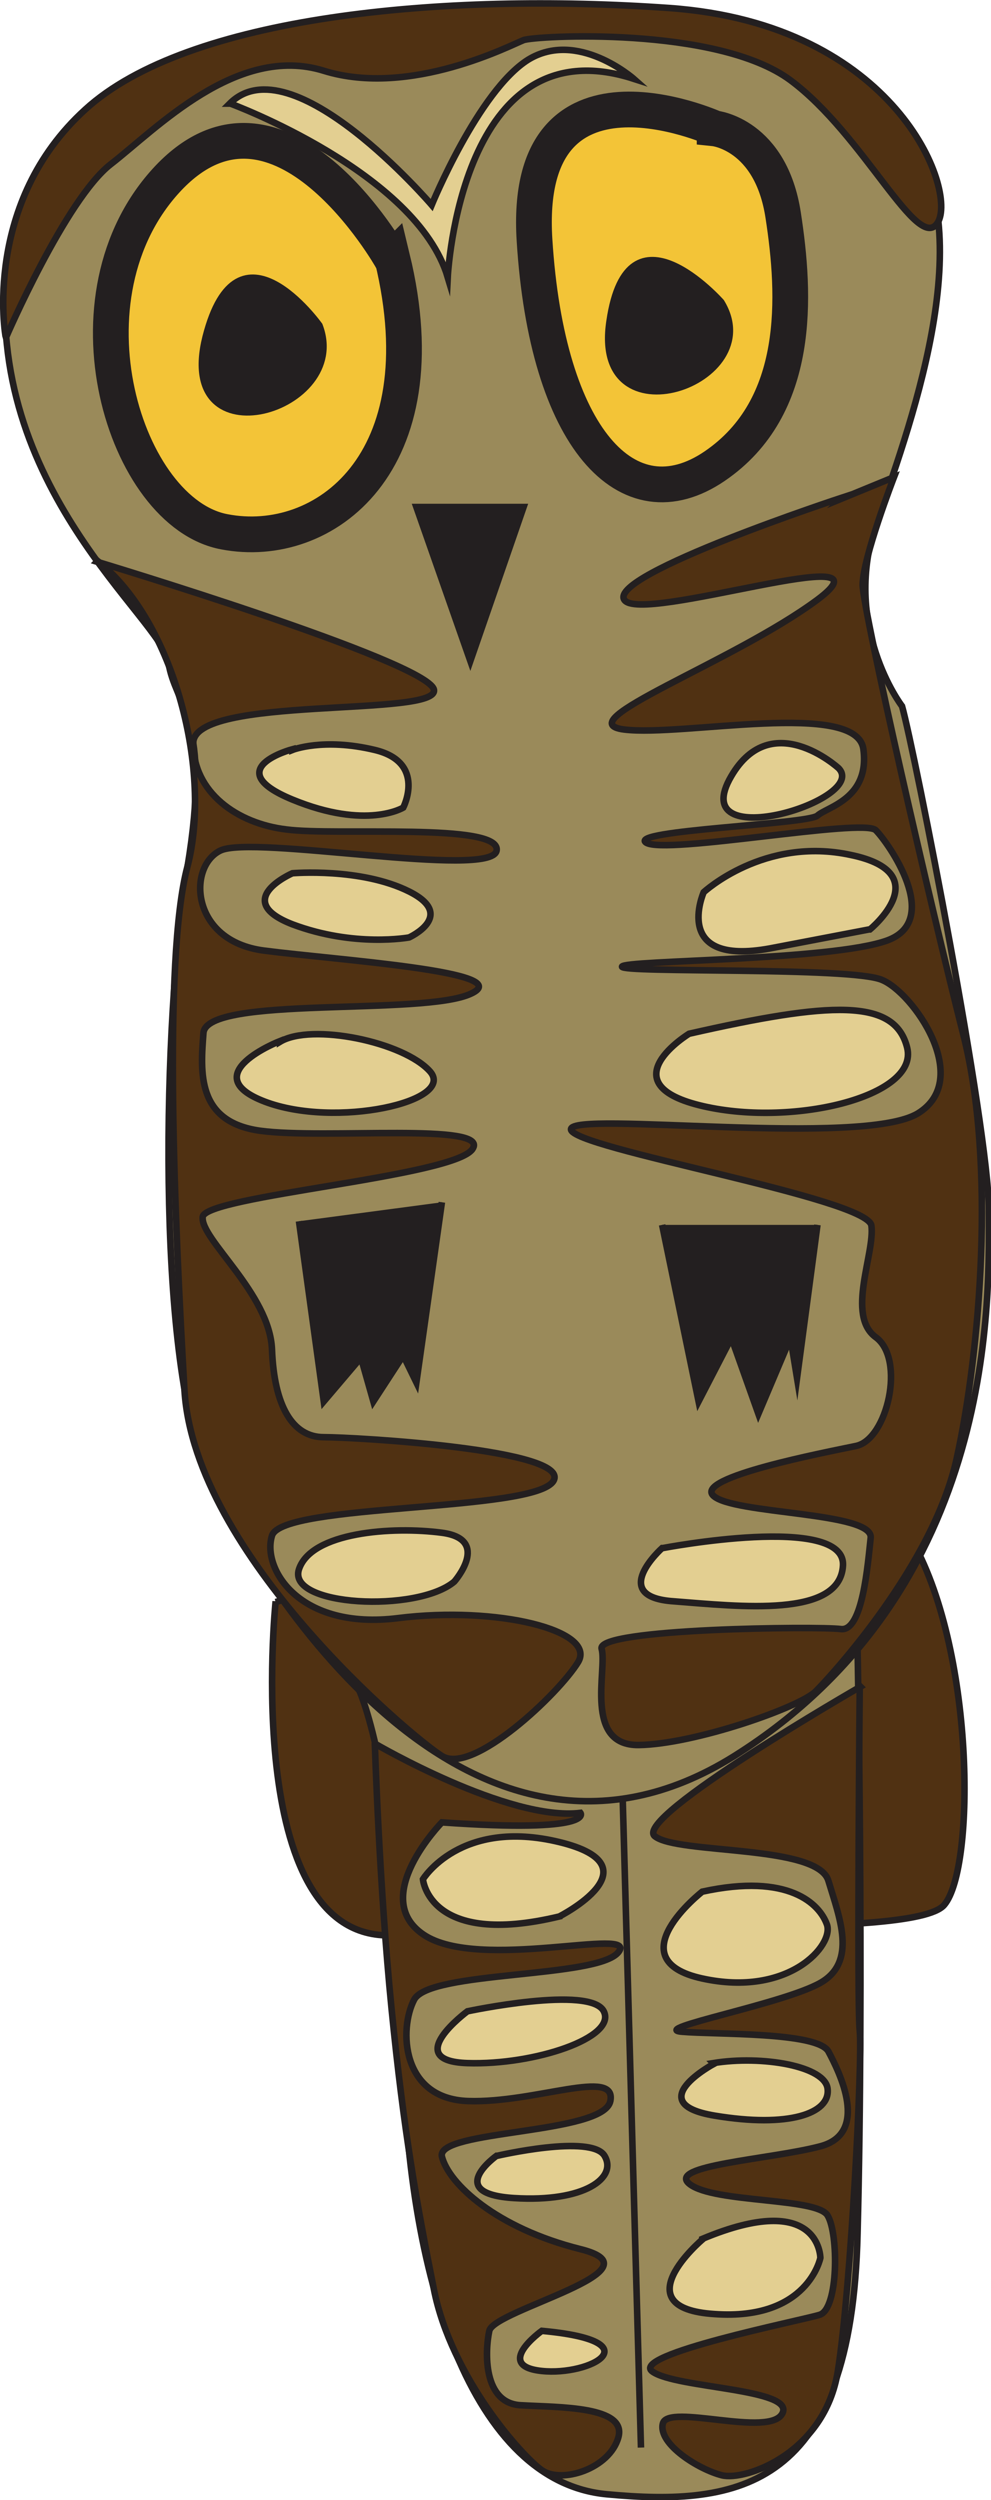 <?xml version="1.0" encoding="UTF-8"?>
<svg id="Layer_1" xmlns="http://www.w3.org/2000/svg" version="1.1" viewBox="0 0 135.9 342.7">
  <!-- Generator: Adobe Illustrator 29.5.1, SVG Export Plug-In . SVG Version: 2.1.0 Build 141)  -->
  <defs>
    <style>
      .st0 {
        fill: #231f20;
      }

      .st1 {
        stroke-width: .9px;
      }

      .st1, .st2 {
        fill: none;
        stroke: #231f20;
        stroke-miterlimit: 10;
      }

      .st3 {
        fill: #e3cf91;
      }

      .st4 {
        fill: #9a8a5a;
      }

      .st5 {
        fill: #f3c437;
      }

      .st2 {
        stroke-width: 4.9px;
      }

      .st6 {
        fill: #503112;
      }
    </style>
  </defs>
  <path class="st6" d="M37.8,219.5s-5,48.1,17,45.7c22-2.4,70.5,1,74.7-4.1,4.3-5.1,4.2-35.3-4.7-50.4-8.9-15.1-87,8.9-87,8.9h0Z"/>
  <path class="st1" d="M37.8,219.5s-5,48.1,17,45.7c22-2.4,70.5,1,74.7-4.1,4.3-5.1,4.2-35.3-4.7-50.4-8.9-15.1-87,8.9-87,8.9h0Z"/>
  <path class="st4" d="M49.3,231.8s5.6,12.2,5.9,46.7c.3,34.5,9.8,61.7,28,63.4,18.2,1.7,33.6-.8,34.4-35.7.9-34.9,0-80.3,0-80.3l-68.3,5.9h0Z"/>
  <path class="st1" d="M49.3,231.8s5.6,12.2,5.9,46.7c.3,34.5,9.8,61.7,28,63.4,18.2,1.7,33.6-.8,34.4-35.7.9-34.9,0-80.3,0-80.3l-68.3,5.9h0Z"/>
  <path class="st4" d="M60.6,3.1S4.4,5.7,1,36.3c-3.4,30.6,21.3,48.5,22.1,54.5.9,6,6,7.7,2.6,28.1-3.4,20.4-4.3,67.2,2.6,82.6,6.8,15.3,35.8,62.1,72.4,39.2,36.6-23,34.9-63.8,34.9-74.9s-10.2-63-11.9-69c0,0-8.5-11.1-3.4-25.5,5.1-14.5,14.5-40.9,3.4-53.6C112.5,4.8,79.3-2.8,60.6,3.1h0Z"/>
  <path class="st1" d="M60.6,3.1S4.4,5.7,1,36.3c-3.4,30.6,21.3,48.5,22.1,54.5.9,6,6,7.7,2.6,28.1-3.4,20.4-4.3,67.2,2.6,82.6,6.8,15.3,35.8,62.1,72.4,39.2,36.6-23,34.9-63.8,34.9-74.9s-10.2-63-11.9-69c0,0-8.5-11.1-3.4-25.5,5.1-14.5,14.5-40.9,3.4-53.6C112.5,4.8,79.3-2.8,60.6,3.1h0Z"/>
  <path class="st3" d="M31.6,14.2s25.5,9.4,29.8,23.8c0,0,1.7-34.9,25.5-27.2,0,0-7.7-6.8-14.5-2.6-6.8,4.3-13.2,19.9-13.2,19.9,0,0-19.2-22.4-27.7-13.9h0Z"/>
  <path class="st1" d="M31.6,14.2s25.5,9.4,29.8,23.8c0,0,1.7-34.9,25.5-27.2,0,0-7.7-6.8-14.5-2.6-6.8,4.3-13.2,19.9-13.2,19.9,0,0-19.2-22.4-27.7-13.9h0Z"/>
  <path class="st5" d="M53.7,35.5s-15.3-27.2-30.6-11.1c-15.3,16.2-6,46,7.7,48.5,13.6,2.6,29.8-9.4,23-37.5h0ZM98,17.6s-26.4-11.9-24.7,15.3c1.7,27.2,12.8,39.1,24.7,31,11.9-8.1,11.1-23.4,9.4-34.4-1.7-11.1-9.4-11.9-9.4-11.9h0Z"/>
  <path class="st2" d="M53.7,35.5s-15.3-27.2-30.6-11.1c-15.3,16.2-6,46,7.7,48.5,13.6,2.6,29.8-9.4,23-37.5h0ZM98,17.6s-26.4-11.9-24.7,15.3c1.7,27.2,12.8,39.1,24.7,31,11.9-8.1,11.1-23.4,9.4-34.4-1.7-11.1-9.4-11.9-9.4-11.9h0Z"/>
  <path class="st0" d="M98.9,41.4s-12.8-14.5-15.3,2.6c-2.6,17,22.1,8.5,15.3-2.6h0Z"/>
  <path class="st1" d="M98.9,41.4s-12.8-14.5-15.3,2.6c-2.6,17,22.1,8.5,15.3-2.6h0Z"/>
  <path class="st0" d="M43.8,44.6s-11.2-15.7-15.6,1.6c-4.3,17.3,20.1,10.1,15.6-1.6h0Z"/>
  <path class="st1" d="M43.8,44.6s-11.2-15.7-15.6,1.6c-4.3,17.3,20.1,10.1,15.6-1.6h0Z"/>
  <polygon class="st0" points="57.1 69.5 71.8 69.5 64.5 90.6 57.1 69.5 57.1 69.5"/>
  <polygon class="st1" points="57.1 69.5 71.8 69.5 64.5 90.6 57.1 69.5 57.1 69.5"/>
  <path class="st6" d="M.8,46.3s8.2-19,14.4-23.8c6.2-4.8,17.3-16.5,29.2-12.8,11.9,3.7,25.8-3.6,27.4-4.2,1.5-.6,26.5-2,36.6,5.5,10.1,7.5,17.5,23.9,20.2,19.5,2.7-4.4-5.7-27.2-36.8-29.4S25.7,2.2,11.7,15C-2.4,27.8.7,46,.8,46.3h0Z"/>
  <path class="st1" d="M.8,46.3s8.2-19,14.4-23.8c6.2-4.8,17.3-16.5,29.2-12.8,11.9,3.7,25.8-3.6,27.4-4.2,1.5-.6,26.5-2,36.6,5.5,10.1,7.5,17.5,23.9,20.2,19.5,2.7-4.4-5.7-27.2-36.8-29.4S25.7,2.2,11.7,15C-2.4,27.8.7,46,.8,46.3h0Z"/>
  <path class="st3" d="M40.1,102.7s-10.2,2.7,0,6.9,15.2,1.1,15.2,1.1c0,0,3.2-6.2-3.9-7.9-7.1-1.7-11.3,0-11.3,0h0ZM115,105.3s-9.5-8.7-15,1.6c-5.4,10.3,19.2,2.7,15-1.6h0ZM119.3,127.4s9.4-7.7-2.6-10.2c-11.9-2.6-20.2,5.1-20.2,5.1,0,0-4.5,10.2,9.1,7.7l13.6-2.6h0ZM40.1,119.7s-8.5,3.7,0,7c8.5,3.2,16,1.8,16,1.8,0,0,6.6-3,0-6.3-6.6-3.3-16-2.5-16-2.5h0ZM38.4,142.7s-11.8,4.6-2.1,8.3c9.7,3.7,26.2,0,22.7-4.1-3.6-4.1-16.3-6.7-20.6-4.1h0ZM94.5,141.7s-11,6.7,1.4,9.8c12.4,3.1,30.2-1.1,28.5-7.9-1.7-6.8-10.5-6.3-29.9-1.9h0Z"/>
  <path class="st1" d="M40.1,102.7s-10.2,2.7,0,6.9,15.2,1.1,15.2,1.1c0,0,3.2-6.2-3.9-7.9-7.1-1.7-11.3,0-11.3,0h0ZM115,105.3s-9.5-8.7-15,1.6c-5.4,10.3,19.2,2.7,15-1.6h0ZM119.3,127.4s9.4-7.7-2.6-10.2c-11.9-2.6-20.2,5.1-20.2,5.1,0,0-4.5,10.2,9.1,7.7l13.6-2.6h0ZM40.1,119.7s-8.5,3.7,0,7c8.5,3.2,16,1.8,16,1.8,0,0,6.6-3,0-6.3-6.6-3.3-16-2.5-16-2.5h0ZM38.4,142.7s-11.8,4.6-2.1,8.3c9.7,3.7,26.2,0,22.7-4.1-3.6-4.1-16.3-6.7-20.6-4.1h0ZM94.5,141.7s-11,6.7,1.4,9.8c12.4,3.1,30.2-1.1,28.5-7.9-1.7-6.8-10.5-6.3-29.9-1.9h0Z"/>
  <polyline class="st0" points="41 167.4 44.4 192.1 49.5 186.1 51.2 192.1 55.3 185.8 57.1 189.5 60.6 164.8"/>
  <polyline class="st1" points="41 167.4 44.4 192.1 49.5 186.1 51.2 192.1 55.3 185.8 57.1 189.5 60.6 164.8"/>
  <polyline class="st0" points="90.8 167.9 95.8 192.1 100.3 183.4 104 193.8 108.4 183.4 109.3 188.9 112.1 167.9"/>
  <polyline class="st1" points="90.8 167.9 95.8 192.1 100.3 183.4 104 193.8 108.4 183.4 109.3 188.9 112.1 167.9"/>
  <path class="st3" d="M62.3,216.8s5.1-5.8-1.7-6.7c-6.8-.9-17.9-.1-19.6,5-1.7,5.1,16.2,6,21.3,1.7h0ZM90.8,212.2s-7.5,6.7,1.6,7.3c9.1.7,22.8,2.3,23.2-4.9.4-7.2-24.7-2.4-24.7-2.4h0ZM76.7,262.7s13.6-6.9,0-10.2-18.7,5.1-18.7,5.1c0,0,.8,9.4,18.7,5.1h0ZM96.3,259.3s-11.9,9.3,0,11.9c11.9,2.6,18.1-4.6,17.1-7.4-1-2.8-5.2-7.1-17.1-4.5h0ZM64.1,275.7s-9.2,6.8,0,7.1c9.2.3,20.5-3.5,18.7-7.1-1.8-3.6-18.7,0-18.7,0h0ZM97.9,282.9s-10.1,5.4.1,7.1c10.2,1.7,15.8-.3,15.5-3.6-.2-3.2-9-4.7-15.7-3.6h0ZM68.1,295.5s-7.3,5.2,2.4,5.8c9.7.6,14.2-2.8,12.4-5.8-1.8-3-14.7,0-14.7,0h0ZM74.3,319.5s-6.7,4.8,0,5.5c6.7.7,15.4-4.1,0-5.5h0ZM96.3,307s-11.1,9.4,1.7,10.2c12.8.9,14.5-7.7,14.5-7.7,0,0,0-9.4-16.2-2.6h0ZM85.4,246.8l2.5,88.7"/>
  <path class="st1" d="M62.3,216.8s5.1-5.8-1.7-6.7c-6.8-.9-17.9-.1-19.6,5-1.7,5.1,16.2,6,21.3,1.7h0ZM90.8,212.2s-7.5,6.7,1.6,7.3c9.1.7,22.8,2.3,23.2-4.9.4-7.2-24.7-2.4-24.7-2.4h0ZM76.7,262.7s13.6-6.9,0-10.2-18.7,5.1-18.7,5.1c0,0,.8,9.4,18.7,5.1h0ZM96.3,259.3s-11.9,9.3,0,11.9c11.9,2.6,18.1-4.6,17.1-7.4-1-2.8-5.2-7.1-17.1-4.5h0ZM64.1,275.7s-9.2,6.8,0,7.1c9.2.3,20.5-3.5,18.7-7.1-1.8-3.6-18.7,0-18.7,0h0ZM97.9,282.9s-10.1,5.4.1,7.1c10.2,1.7,15.8-.3,15.5-3.6-.2-3.2-9-4.7-15.7-3.6h0ZM68.1,295.5s-7.3,5.2,2.4,5.8c9.7.6,14.2-2.8,12.4-5.8-1.8-3-14.7,0-14.7,0h0ZM74.3,319.5s-6.7,4.8,0,5.5c6.7.7,15.4-4.1,0-5.5h0ZM96.3,307s-11.1,9.4,1.7,10.2c12.8.9,14.5-7.7,14.5-7.7,0,0,0-9.4-16.2-2.6h0ZM85.4,246.8l2.5,88.7"/>
  <path class="st6" d="M13.3,77s45.1,13.6,46.2,17.5c1,3.9-33.1.7-33,7.4,0,6.7,6,11,12.8,11.8,6.8.9,29.5-1,28.8,2.9-.7,3.9-33.5-2.2-37.9,0-4.5,2.2-4.1,12.4,6,13.7,10,1.3,34.9,2.9,28.4,5.9-6.5,3.1-36.3.2-36.7,5.4-.4,5.3-1,12.2,7.8,13.4,8.8,1.2,31.6-1.2,29.1,2.5-2.5,3.8-36.6,6.4-37,9.3-.4,3,9.2,10.5,9.5,18.2.3,7.7,2.8,12,7.1,12s34,1.7,31.5,6c-2.6,4.3-37.2,3-38.6,7.5-1.4,4.5,3.7,13,17.3,11.3,13.6-1.7,27.2,1.7,24.7,6-2.6,4.3-14.5,15.6-18.7,12.9-4.3-2.7-33.9-27.6-35.3-50.1-1.3-22.4-3-59,.4-71.8,3.4-12.8-1.7-33.5-12.3-41.9h0Z"/>
  <path class="st1" d="M13.3,77s45.1,13.6,46.2,17.5c1,3.9-33.1.7-33,7.4,0,6.7,6,11,12.8,11.8,6.8.9,29.5-1,28.8,2.9-.7,3.9-33.5-2.2-37.9,0-4.5,2.2-4.1,12.4,6,13.7,10,1.3,34.9,2.9,28.4,5.9-6.5,3.1-36.3.2-36.7,5.4-.4,5.3-1,12.2,7.8,13.4,8.8,1.2,31.6-1.2,29.1,2.5-2.5,3.8-36.6,6.4-37,9.3-.4,3,9.2,10.5,9.5,18.2.3,7.7,2.8,12,7.1,12s34,1.7,31.5,6c-2.6,4.3-37.2,3-38.6,7.5-1.4,4.5,3.7,13,17.3,11.3,13.6-1.7,27.2,1.7,24.7,6-2.6,4.3-14.5,15.6-18.7,12.9-4.3-2.7-33.9-27.6-35.3-50.1-1.3-22.4-3-59,.4-71.8,3.4-12.8-1.7-33.5-12.3-41.9h0Z"/>
  <path class="st6" d="M115.5,68.2s-32,10.5-29.9,14c2.1,3.5,38-8.6,26.5,0-11.6,8.6-34.6,16.8-26.5,17.8,8.1,1,31.9-4.1,32.8,2.7.9,6.8-5,7.9-6.3,9.1-1.4,1.2-26,2-23.5,3.7,2.6,1.7,29.8-3.4,31.5-1.7s9.2,12.3,1.6,15.1c-7.6,2.8-36.2,2.7-36.4,3.6-.2.9,31.3,0,35.6,1.8,4.3,1.7,12.6,13.6,5,18.3-7.6,4.7-47.6-.4-47.6,2.2s40.7,9.4,41.2,13.2c.5,3.8-3.5,12.3.6,15.3,4.1,3,1.6,14-2.7,14.9-4.3.9-22.1,4.3-19.6,6.8,2.6,2.6,22,2.2,21.6,5.8-.4,3.6-1.1,12.9-4.1,12.5-3.1-.4-33.5-.1-32.8,2.7.8,2.8-2.5,13.3,5.1,13.2,7.6-.1,22.2-5.2,24.3-7.4,2.1-2.1,16.1-17.3,19.3-31.9,3.2-14.5,5.4-40.4.9-58.1-4.5-17.7-13.7-57.9-13.8-61.6,0-3.7,4.3-14.8,4.3-14.8l-7.3,3h0Z"/>
  <path class="st1" d="M115.5,68.2s-32,10.5-29.9,14c2.1,3.5,38-8.6,26.5,0-11.6,8.6-34.6,16.8-26.5,17.8,8.1,1,31.9-4.1,32.8,2.7.9,6.8-5,7.9-6.3,9.1-1.4,1.2-26,2-23.5,3.7,2.6,1.7,29.8-3.4,31.5-1.7s9.2,12.3,1.6,15.1c-7.6,2.8-36.2,2.7-36.4,3.6-.2.9,31.3,0,35.6,1.8,4.3,1.7,12.6,13.6,5,18.3-7.6,4.7-47.6-.4-47.6,2.2s40.7,9.4,41.2,13.2c.5,3.8-3.5,12.3.6,15.3,4.1,3,1.6,14-2.7,14.9-4.3.9-22.1,4.3-19.6,6.8,2.6,2.6,22,2.2,21.6,5.8-.4,3.6-1.1,12.9-4.1,12.5-3.1-.4-33.5-.1-32.8,2.7.8,2.8-2.5,13.3,5.1,13.2,7.6-.1,22.2-5.2,24.3-7.4,2.1-2.1,16.1-17.3,19.3-31.9,3.2-14.5,5.4-40.4.9-58.1-4.5-17.7-13.7-57.9-13.8-61.6,0-3.7,4.3-14.8,4.3-14.8l-7.3,3h0Z"/>
  <path class="st6" d="M51.4,239s18.3,10.7,28.2,9.5c0,0,2.2,2.8-19,1.3,0,0-10.1,10.3-2.5,15.4,7.6,5.1,29.6-1.2,26.7,2.4-2.9,3.6-25.9,2.5-28,6.5-2.1,4-1.8,13.6,7.4,13.9,9.2.3,20.4-4.6,19.5,0-.9,4.6-23.9,3.9-23.1,7.6.9,3.7,7.4,9.8,19,12.7,11.6,2.9-11.9,8.3-12.5,11.2-.6,2.8-.9,10,4.4,10.2,5.2.3,14.5.1,13.3,4.4-1.2,4.3-7.8,6.4-10.5,4.5-2.7-1.9-12.4-12.7-14.8-24.8-2.4-12-4.1-21.4-5.8-38.4-1.7-17-2.3-36.5-2.3-36.5h0Z"/>
  <path class="st1" d="M51.4,239s18.3,10.7,28.2,9.5c0,0,2.2,2.8-19,1.3,0,0-10.1,10.3-2.5,15.4,7.6,5.1,29.6-1.2,26.7,2.4-2.9,3.6-25.9,2.5-28,6.5-2.1,4-1.8,13.6,7.4,13.9,9.2.3,20.4-4.6,19.5,0-.9,4.6-23.9,3.9-23.1,7.6.9,3.7,7.4,9.8,19,12.7,11.6,2.9-11.9,8.3-12.5,11.2-.6,2.8-.9,10,4.4,10.2,5.2.3,14.5.1,13.3,4.4-1.2,4.3-7.8,6.4-10.5,4.5-2.7-1.9-12.4-12.7-14.8-24.8-2.4-12-4.1-21.4-5.8-38.4-1.7-17-2.3-36.5-2.3-36.5h0Z"/>
  <path class="st6" d="M118,231.2s-31.3,18-28.2,20.5c3.1,2.5,22.3,1.1,23.8,6.1,1.5,5,4,11.1-1.1,14-5.1,2.9-23.6,6.3-19,6.7,4.6.4,18.6,0,20.1,2.7,1.5,2.8,5.7,11.2-1.1,13-6.8,1.8-21.3,2.6-17.9,5.2,3.4,2.6,17.5,1.8,18.9,4.3,1.5,2.5,1.5,12.8-1.1,13.6-2.6.8-26.3,5.5-22.9,7.8,3.3,2.3,19.5,2.3,17.8,5.7-1.7,3.4-15.7-1.4-16.4,1.4-.7,2.8,4.9,6.3,8.1,7.1,3.2.8,14.1-3,15.9-14.3,1.8-11.3,3.4-42.8,3-46.6-.4-3.8,0-47.3,0-47.3h0Z"/>
  <path class="st1" d="M118,231.2s-31.3,18-28.2,20.5c3.1,2.5,22.3,1.1,23.8,6.1,1.5,5,4,11.1-1.1,14-5.1,2.9-23.6,6.3-19,6.7,4.6.4,18.6,0,20.1,2.7,1.5,2.8,5.7,11.2-1.1,13-6.8,1.8-21.3,2.6-17.9,5.2,3.4,2.6,17.5,1.8,18.9,4.3,1.5,2.5,1.5,12.8-1.1,13.6-2.6.8-26.3,5.5-22.9,7.8,3.3,2.3,19.5,2.3,17.8,5.7-1.7,3.4-15.7-1.4-16.4,1.4-.7,2.8,4.9,6.3,8.1,7.1,3.2.8,14.1-3,15.9-14.3,1.8-11.3,3.4-42.8,3-46.6-.4-3.8,0-47.3,0-47.3h0Z"/>
</svg>